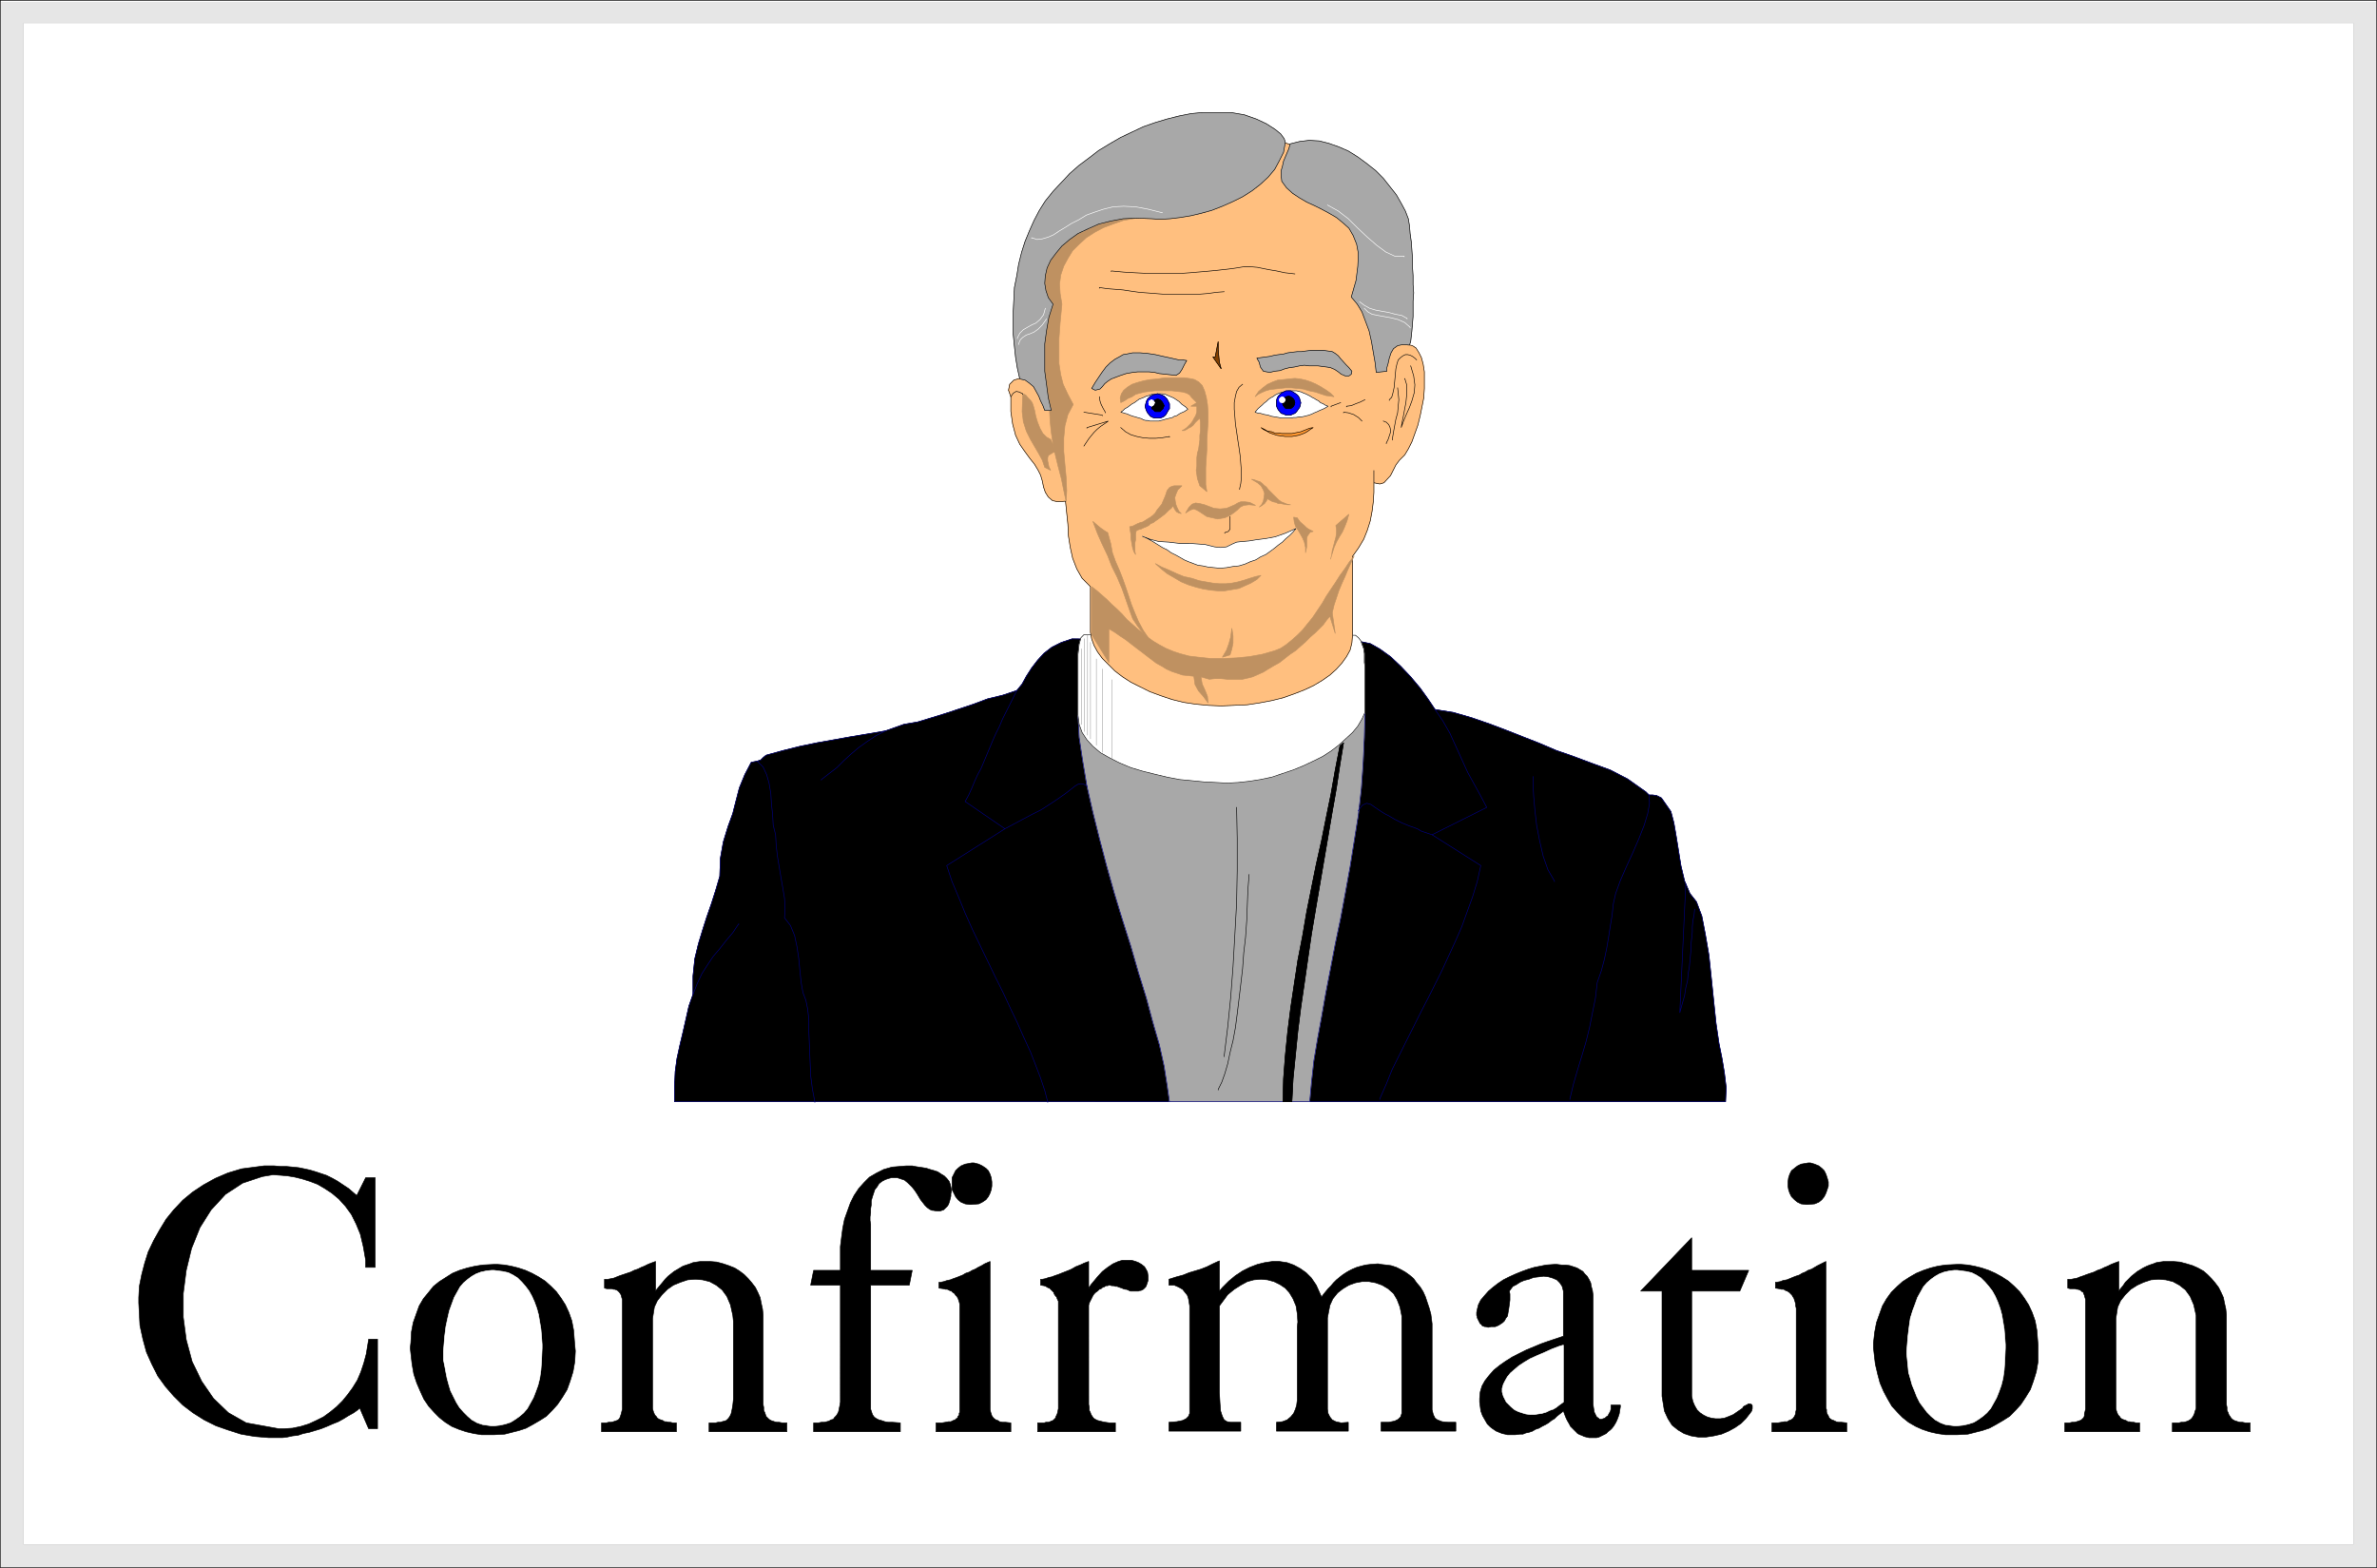 <svg width="3997.011" height="2636.329" viewBox="0 0 2997.758 1977.247" xmlns="http://www.w3.org/2000/svg"><rect x="0" y="0" width="2997.758" height="1977.247" fill="#808080" stroke="none"/><defs><clipPath id="a"><path d="M0 0h2997.016v1974.605H0Zm0 0"/></clipPath></defs><path style="fill:#fff;fill-opacity:1;fill-rule:nonzero;stroke:none" d="M0 1974.605h2997.016V-1.898H0Zm0 0" transform="translate(.371 2.27)"/><g clip-path="url(#a)" transform="translate(.371 2.27)"><path style="fill:#fff;fill-opacity:1;fill-rule:evenodd;stroke:#fff;stroke-width:.19;stroke-linecap:square;stroke-linejoin:bevel;stroke-miterlimit:10;stroke-opacity:1" d="M0 .5h766.5V506H0Zm0 0" transform="matrix(3.91 0 0 -3.91 0 1976.56)"/><path style="fill:#e6e6e6;fill-opacity:1;fill-rule:evenodd;stroke:#e6e6e6;stroke-width:.19;stroke-linecap:square;stroke-linejoin:bevel;stroke-miterlimit:10;stroke-opacity:1" d="M0 506h766.5V.5H0Zm0 0" transform="matrix(3.91 0 0 -3.91 0 1976.56)"/></g><path style="fill:none;stroke:#000;stroke-width:.19;stroke-linecap:square;stroke-linejoin:bevel;stroke-miterlimit:10;stroke-opacity:1" d="M0 506h766.5V.5H0Zm0 0" transform="matrix(3.91 0 0 -3.91 .371 1978.83)"/><path style="fill:#fff;fill-opacity:1;fill-rule:evenodd;stroke:#fff;stroke-width:.19;stroke-linecap:square;stroke-linejoin:bevel;stroke-miterlimit:10;stroke-opacity:1" d="M7.47 498.73h751.56V7.96H7.47Zm0 0" transform="matrix(3.91 0 0 -3.91 .371 1978.83)"/><path style="fill:none;stroke:#cacaca;stroke-width:.19;stroke-linecap:square;stroke-linejoin:bevel;stroke-miterlimit:10;stroke-opacity:1" d="M7.47 498.73h751.56V7.96H7.47Zm0 0" transform="matrix(3.91 0 0 -3.91 .371 1978.83)"/><path style="fill:#000;fill-opacity:1;fill-rule:evenodd;stroke:#000;stroke-width:.19;stroke-linecap:square;stroke-linejoin:bevel;stroke-miterlimit:10;stroke-opacity:1" d="M217.49 150.75v4.98l.2 4.78.57 4.21.96 4.41.96 4.02.96 4.21.95 4.21 1.34 3.83v5.93l.58 5.55 1.15 4.79 1.34 4.4 1.34 4.21 1.54 4.4 1.34 4.21 1.34 4.6.19 5.74.96 5.36 1.53 4.97 1.53 4.21.96 3.83 1.15 4.41 1.73 4.21 2.1 4.02 1.92.38 1.15.38.77.77.95.76 5.56 1.53 5.37 1.34 5.55 1.15 5.37.96 5.37.96 5.74.95 5.56.96 5.94 2.11 4.41.76 4.41 1.34 4.4 1.34 4.6 1.53 4.6 1.53 4.6 1.73 4.79 1.14 4.6 1.54 1.72 2.1 1.35 2.49 1.72 2.68 1.92 2.49 2.11 2.29 2.49 1.92 3.06 1.53 3.45 1.15 93.51-.96 2.69-.57 3.06-1.73 3.45-2.48 3.26-3.07 3.26-3.44 3.06-3.64 2.49-3.44 2.3-3.45 5.94-.96 5.95-1.72 5.55-1.91 5.56-2.11 5.36-2.1 5.37-2.11 5.37-2.3 5.55-1.91 6.13-2.3 5.75-2.1 5.56-2.87 5.94-4.21.96-.96h1.15l1.34-.19 1.53-.77 3.07-4.4.96-3.64.76-4.4.77-4.79.77-4.78 1.15-4.79 1.72-4.02 2.11-2.67 1.72-4.6 1.15-5.93 1.15-6.7.77-7.27.77-7.47.76-7.27.96-6.51.96-4.79.77-4.59.57-4.78-.19-4.6zm0 0" transform="matrix(3.91 0 0 -3.91 .371 1978.83)"/><path style="fill:none;stroke:#000082;stroke-width:.19;stroke-linecap:square;stroke-linejoin:bevel;stroke-miterlimit:10;stroke-opacity:1" d="M217.49 150.75v4.98l.2 4.78.57 4.21.96 4.41.96 4.02.96 4.21.95 4.21 1.34 3.83v5.93l.58 5.55 1.15 4.79 1.34 4.4 1.34 4.21 1.54 4.4 1.34 4.21 1.34 4.6.19 5.74.96 5.36 1.53 4.97 1.53 4.21.96 3.83 1.15 4.41 1.73 4.21 2.1 4.02 1.92.38 1.15.38.77.77.95.76 5.56 1.53 5.37 1.34 5.55 1.15 5.37.96 5.37.96 5.74.95 5.56.96 5.94 2.11 4.41.76 4.41 1.34 4.4 1.34 4.6 1.53 4.6 1.53 4.6 1.73 4.79 1.14 4.6 1.54 1.72 2.1 1.35 2.49 1.72 2.68 1.92 2.49 2.11 2.29 2.49 1.92 3.06 1.53 3.45 1.15 93.51-.96 2.69-.57 3.06-1.73 3.45-2.48 3.26-3.07 3.26-3.44 3.06-3.64 2.49-3.44 2.3-3.45 5.94-.96 5.95-1.72 5.55-1.91 5.56-2.11 5.36-2.1 5.37-2.11 5.37-2.3 5.55-1.91 6.13-2.3 5.75-2.1 5.56-2.87 5.94-4.21.96-.96h1.15l1.34-.19 1.53-.77 3.07-4.4.96-3.64.76-4.4.77-4.79.77-4.78 1.15-4.79 1.72-4.02 2.11-2.67 1.72-4.6 1.15-5.93 1.15-6.7.77-7.27.77-7.47.76-7.27.96-6.51.96-4.79.77-4.59.57-4.78-.19-4.6zm0 0" transform="matrix(3.91 0 0 -3.91 .371 1978.83)"/><path style="fill:#a8a8a8;fill-opacity:1;fill-rule:evenodd;stroke:#a8a8a8;stroke-width:.19;stroke-linecap:square;stroke-linejoin:bevel;stroke-miterlimit:10;stroke-opacity:1" d="m347.61 275.36.38-7.09 1.15-7.65 1.34-8.04 1.92-8.42 2.11-8.42 2.3-8.81 2.49-8.8 2.68-8.81 2.68-8.42 2.49-8.61 2.49-8.04 2.11-7.85 2.11-7.27 1.53-6.89.96-6.13.77-5.36h45.22l.58 6.32.76 6.89 1.15 6.89 1.34 7.27 1.35 7.66 1.53 7.85 1.53 8.04 1.73 8.23 1.53 8.23 1.53 8.42 1.34 8.42 1.34 8.42.96 8.42.58 8.23.38 8.23.19 8.04zm0 0" transform="matrix(3.91 0 0 -3.91 .371 1978.83)"/><path style="fill:none;stroke:#000082;stroke-width:.19;stroke-linecap:square;stroke-linejoin:bevel;stroke-miterlimit:10;stroke-opacity:1" d="m347.61 275.36.38-7.09 1.15-7.65 1.34-8.04 1.92-8.42 2.11-8.42 2.3-8.81 2.49-8.8 2.68-8.81 2.68-8.42 2.49-8.61 2.49-8.04 2.11-7.85 2.11-7.27 1.53-6.89.96-6.13.77-5.36h45.22l.58 6.32.76 6.89 1.15 6.89 1.34 7.27 1.35 7.66 1.53 7.85 1.53 8.04 1.73 8.23 1.53 8.23 1.53 8.42 1.34 8.42 1.34 8.42.96 8.42.58 8.23.38 8.23.19 8.04zm0 0" transform="matrix(3.91 0 0 -3.91 .371 1978.83)"/><path style="fill:#fff;fill-opacity:1;fill-rule:evenodd;stroke:#fff;stroke-width:.19;stroke-linecap:square;stroke-linejoin:bevel;stroke-miterlimit:10;stroke-opacity:1" d="M347.61 275.36v19.71l.38 3.26.58 2.1.95.96 87.58-.19.95-.77.77-.96.38-1.14.58-1.54.19-1.53v-2.87l.19-1.15v-14.93l-.96-2.1-1.34-2.3-1.72-2.1-2.11-1.92-2.3-2.1-2.49-1.92-2.68-1.72-3.07-1.53-3.26-1.53-3.25-1.34-6.9-2.3-3.64-.77-3.64-.57-3.45-.38-3.64-.19-3.65.19-3.83.19-3.83.38-4.02.38-4.03.77-4.02.96-3.84.95-3.83 1.15-3.64 1.53-3.06 1.54-3.07 1.72-2.49 2.1-1.92 2.11-1.53 2.3-.96 2.68zm0 0" transform="matrix(3.91 0 0 -3.91 .371 1978.83)"/><path style="fill:none;stroke:#000;stroke-width:.19;stroke-linecap:square;stroke-linejoin:bevel;stroke-miterlimit:10;stroke-opacity:1" d="M347.61 275.36v19.71l.38 3.26.58 2.1.95.96 87.58-.19.95-.77.77-.96.38-1.14.58-1.54.19-1.53v-2.87l.19-1.15v-14.93l-.96-2.1-1.34-2.3-1.72-2.1-2.11-1.92-2.3-2.1-2.49-1.92-2.68-1.72-3.07-1.53-3.26-1.53-3.25-1.34-6.9-2.3-3.64-.77-3.64-.57-3.45-.38-3.64-.19-3.65.19-3.83.19-3.83.38-4.02.38-4.03.77-4.02.96-3.84.95-3.83 1.15-3.64 1.53-3.06 1.54-3.07 1.72-2.49 2.1-1.92 2.11-1.53 2.3-.96 2.68zm0 0" transform="matrix(3.91 0 0 -3.91 .371 1978.83)"/><path style="fill:#ffbf7f;fill-opacity:1;fill-rule:evenodd;stroke:#ffbf7f;stroke-width:.19;stroke-linecap:square;stroke-linejoin:bevel;stroke-miterlimit:10;stroke-opacity:1" d="M436.14 301.2v25.45l1.91 2.68 1.73 2.87 1.15 2.88.96 3.06.57 3.06.39 3.06.19 3.06v3.07l1.91-.39 1.34.39 2.11 2.29.77 1.54.96 1.91 1.15 1.53 1.72 1.72 1.15 1.92 1.15 2.29.96 2.68.96 2.68.76 3.07.58 2.87.57 2.87.2 3.06v5.36l-.39 2.49-.57 2.1-.77 1.54-.96 1.53-1.15.76-1.53.38-9.01 36.56-24.52 26.61-9.97 3.06-63.81-17.8-14.76-27.75-3.06-31.59-1.92-.57-1.34-1.34-.38-1.91.76-2.11v-4.78l.58-4.02.96-3.64 1.34-2.87 1.72-2.49 1.54-2.1 1.53-1.92 1.15-1.91.77-1.53.57-1.92.38-1.91.58-1.73.96-1.53 1.34-1.14 1.72-.39 2.49.19.39-3.82.38-3.64.19-3.83.58-3.64.76-3.44 1.34-3.45 1.73-3.06 2.68-2.68v-14.74l.39-2.1.76-2.11 1.15-2.1 1.53-2.11 1.92-1.91 2.11-2.11 2.49-1.91 2.68-1.72 3.07-1.54 3.06-1.53 3.65-1.34 3.44-1.15 3.84-.95 3.83-.58 4.02-.38 4.22-.19 4.22.19 4.21.19 3.83.58 4.03.76 3.83.96 3.26 1.15 3.45 1.34 2.87 1.34 2.88 1.72 2.49 1.72 2.1 1.92 1.73 1.91 1.53 2.11 1.15 2.1.58 2.3zm0 0" transform="matrix(3.91 0 0 -3.91 .371 1978.83)"/><path style="fill:none;stroke:#000;stroke-width:.19;stroke-linecap:square;stroke-linejoin:bevel;stroke-miterlimit:10;stroke-opacity:1" d="M436.14 301.2v25.45l1.91 2.68 1.73 2.87 1.15 2.88.96 3.06.57 3.06.39 3.06.19 3.06v3.07l1.91-.39 1.34.39 2.11 2.29.77 1.54.96 1.91 1.15 1.53 1.72 1.72 1.15 1.92 1.15 2.29.96 2.68.96 2.68.76 3.07.58 2.87.57 2.87.2 3.06v5.36l-.39 2.49-.57 2.1-.77 1.54-.96 1.53-1.15.76-1.53.38-9.01 36.56-24.52 26.61-9.97 3.06-63.81-17.8-14.76-27.75-3.06-31.59-1.92-.57-1.34-1.34-.38-1.91.76-2.11v-4.78l.58-4.02.96-3.64 1.34-2.87 1.72-2.49 1.54-2.1 1.53-1.92 1.15-1.91.77-1.53.57-1.92.38-1.91.58-1.73.96-1.53 1.34-1.14 1.72-.39 2.49.19.39-3.82.38-3.64.19-3.83.58-3.64.76-3.44 1.34-3.45 1.73-3.06 2.68-2.68v-14.74l.39-2.1.76-2.11 1.15-2.1 1.53-2.11 1.92-1.91 2.11-2.11 2.49-1.91 2.68-1.72 3.07-1.54 3.06-1.53 3.65-1.34 3.44-1.15 3.84-.95 3.83-.58 4.02-.38 4.22-.19 4.22.19 4.21.19 3.83.58 4.03.76 3.83.96 3.26 1.15 3.45 1.34 2.87 1.34 2.88 1.72 2.49 1.72 2.1 1.92 1.73 1.91 1.53 2.11 1.15 2.1.58 2.3zm6.9 49.19v4.02-.19" transform="matrix(3.91 0 0 -3.91 .371 1978.83)"/><path style="fill:none;stroke:#000082;stroke-width:.19;stroke-linecap:square;stroke-linejoin:bevel;stroke-miterlimit:10;stroke-opacity:1" d="m223.43 185.4 1.35 3.44 1.53 3.26 1.72 2.67 1.92 2.88 2.11 2.48 2.11 2.68 2.1 2.49 1.92 2.87v-.19m5.94 52.64 1.92-1.92 1.15-2.48.76-2.68.58-3.45.19-3.25.38-3.45.19-3.44.77-3.07.19-3.44.39-3.45.57-3.44.58-3.45.57-3.25.57-3.45.2-3.25-.2-3.06 1.92-2.49 1.34-3.25.77-3.64.57-3.83.39-4.02.38-3.64.58-3.25.95-2.49.58-2.87.38-3.44v-4.02l.19-4.6.19-4.59.2-4.79.57-4.4.77-4.02v-.19m22.8 119.82-3.06-1.53-2.88-1.92-2.68-1.91-2.49-2.1-2.3-2.11-2.3-2.3-2.49-1.91-2.49-1.92v-.19m63.04 28.91-1.15-2.3-1.15-2.3-1.15-2.3-1.15-2.29-.96-2.3-1.15-2.3-.95-2.1-.96-2.3-.96-2.29-1.92-4.6-1.15-2.1-.96-2.11-.95-2.3-.96-2.1-1.15-2.11 12.84-8.8-18.78-11.87 1.72-5.17 2.11-4.97 2.11-5.17 2.3-5.17 2.49-5.17 2.49-5.17 2.49-5.16 2.49-4.98 2.3-4.98 2.3-4.78 2.11-4.79 2.11-4.59 1.72-4.4 1.54-4.02 1.34-4.02.95-3.64v-.19" transform="matrix(3.91 0 0 -3.91 .371 1978.83)"/><path style="fill:none;stroke:#000082;stroke-width:.19;stroke-linecap:square;stroke-linejoin:bevel;stroke-miterlimit:10;stroke-opacity:1" d="m324.04 238.8 2.87 1.53 2.88 1.53 2.87 1.53 3.07 1.53 2.68 1.73 2.87 1.91 2.69 1.91 2.68 2.11.96.57.96.19.95-.19.96-.57v-.19m112.29 24.88 2.5-3.64 2.29-4.02 3.84-8.42 1.91-4.21 2.11-3.83 2.11-3.82 1.92-3.64-17.63-8.81 15.71-9.95-1.15-5.17-1.53-4.97-1.73-4.79-1.72-4.78-2.11-4.79-2.11-4.59-2.11-4.6-2.3-4.59-2.3-4.59-2.29-4.41-2.3-4.59-2.3-4.59-2.3-4.6-2.3-4.59-1.92-4.79-2.11-4.78v-.19" transform="matrix(3.91 0 0 -3.91 .371 1978.83)"/><path style="fill:none;stroke:#000082;stroke-width:.19;stroke-linecap:square;stroke-linejoin:bevel;stroke-miterlimit:10;stroke-opacity:1" d="m461.82 236.88-1.73.58-1.72.57-1.34.77-1.54.57-1.15.39-1.34.57-.96.38-1.15.58-1.15.57-.95.57-.96.58-1.15.57-.96.58-1.15.76-1.15.77-1.34.96-1.34.38-1.34-.58-.77-.95-.58-.77v-.19m56.34 11.1v-2.49l.19-3.82.39-4.41.57-4.97.96-4.98 1.15-4.98 1.53-4.4 2.11-3.64v-.19m30.47 27.95.19-2.68-.57-3.26-1.15-3.82-1.73-4.41-1.91-4.4-2.11-4.59-1.92-4.4-1.53-4.22-.77-3.44-.38-3.64-.58-3.44-.57-3.64-.58-3.44-.76-3.64-.96-3.64-1.34-3.83-.58-4.97-.96-4.79-.95-4.78-1.15-4.6-1.34-4.59-1.35-4.4-1.34-4.6-1.15-4.78v-.19M543.64 221l-1.92-41.54.77 2.87.77 2.68.38 2.49.57 2.3.2 2.3.38 2.1.19 1.91.19 2.11.19 1.91v1.73l.2 1.72.19 1.91v1.73l.19 1.91.38 1.91.19 1.92v-.19" transform="matrix(3.91 0 0 -3.91 .371 1978.83)"/><path style="fill:#000;fill-opacity:1;fill-rule:evenodd;stroke:#000;stroke-width:.19;stroke-linecap:square;stroke-linejoin:bevel;stroke-miterlimit:10;stroke-opacity:1" d="m416.59 150.75.39 7.47.76 7.65.77 7.66.96 7.66 1.15 7.84 1.15 8.04 1.15 7.85 1.34 8.04 1.34 7.85 1.34 7.84 1.34 7.85 1.34 7.85 1.34 7.66 1.15 7.65 1.15 6.89-1.15-.96-1.53-7.84-1.34-7.66-1.53-7.46-1.54-7.66-1.72-7.66-1.53-7.65-1.54-7.66-1.34-7.85-1.53-7.84-1.15-7.66-1.15-7.66-.96-7.65-.77-7.66-.57-7.46-.19-7.47zm0 0" transform="matrix(3.91 0 0 -3.91 .371 1978.83)"/><path style="fill:none;stroke:#000;stroke-width:.19;stroke-linecap:square;stroke-linejoin:bevel;stroke-miterlimit:10;stroke-opacity:1" d="m416.59 150.75.39 7.47.76 7.65.77 7.66.96 7.66 1.15 7.84 1.15 8.04 1.15 7.85 1.34 8.04 1.34 7.85 1.34 7.84 1.34 7.85 1.34 7.85 1.34 7.66 1.15 7.65 1.15 6.89-1.15-.96-1.53-7.84-1.34-7.66-1.53-7.46-1.54-7.66-1.72-7.66-1.53-7.65-1.54-7.66-1.34-7.85-1.53-7.84-1.15-7.66-1.15-7.66-.96-7.65-.77-7.66-.57-7.46-.19-7.47zm-13.79 73.31-.39-4.98-.19-4.97-.19-4.98-.38-5.36-.58-4.98-.38-5.16-.58-4.98-.57-4.79-.58-4.78-.57-4.4-.77-4.21-.96-3.83-.76-3.64-.96-3.25-.96-2.68-1.15-2.3v-.19" transform="matrix(3.91 0 0 -3.91 .371 1978.83)"/><path style="fill:none;stroke:#000;stroke-width:.19;stroke-linecap:square;stroke-linejoin:bevel;stroke-miterlimit:10;stroke-opacity:1" d="m398.77 245.69.19-9.95v-10.53l-.19-10.34-.57-10.33-.58-10.15-.76-9.95-.96-9.57-1.15-9.38v-.19" transform="matrix(3.91 0 0 -3.91 .371 1978.83)"/><path style="fill:none;stroke:#a8a8a8;stroke-width:.19;stroke-linecap:square;stroke-linejoin:bevel;stroke-miterlimit:10;stroke-opacity:1" d="M349.72 300.05v-29.86m.95 31.01v-32.16m.96 29.86v-31.01m1.92 25.65v-27.75m1.91 24.5v-26.8m3.07 23.35v-25.46m-9.77 35.41v-24.3" transform="matrix(3.91 0 0 -3.91 .371 1978.83)"/><path style="fill:none;stroke:#000;stroke-width:.19;stroke-linecap:square;stroke-linejoin:bevel;stroke-miterlimit:10;stroke-opacity:1" d="m417.55 417.76-3.26.38-2.68.58-2.3.38-1.92.38-1.91.39-2.11.19h-2.3l-2.3-.38-1.34-.2-1.53-.19-1.73-.19-1.72-.19-1.92-.19-2.11-.19-2.3-.19-2.3-.2-2.68-.19h-11.69l-3.64.19-3.45.2-4.02.38v-.19m36.41-6.51-2.49-.19-2.69-.38-2.49-.2h-12.26l-2.49.2-4.98.38-2.69.38-2.49.38-2.49.2-2.49.19-2.68.38v-.19m0-35.03.19-1.34.38-1.15.58-1.15.76-1.34v-.19m-6.9-10.72.77 1.15.77 1.15.76.96.96 1.15.96.95 1.15.96 1.15.77 1.34.95-6.9-2.1V368m-.96 5.16 5.94-.95v-.19m45.23 10.14-1.15-.96-.77-1.34-.38-1.53-.38-2.1v-2.11l.19-2.3.19-2.48.38-2.49.38-2.68.39-2.49.38-2.68.19-2.49.19-2.29v-2.11l-.19-1.91-.38-1.73v-.19m32.58 27.95-3.07-1.15v-.19m10.92 2.29-1.53-.76-1.53-.58-1.34-.57-1.54-.19v-.19m4.98-4.6-1.15 1.15-1.53.96-1.72.57-1.54.19v-.19m23.57 17.04-.57.57-.77.58-.76.38-.77.19h-.77l-.76-.38-.77-.58-.77-.76-.38-1.15-.38-1.72-.19-2.11-.2-2.1-.19-1.92-.38-1.72-.38-1.34-.77-.77v-.19" transform="matrix(3.91 0 0 -3.91 .371 1978.83)"/><path style="fill:none;stroke:#000;stroke-width:.19;stroke-linecap:square;stroke-linejoin:bevel;stroke-miterlimit:10;stroke-opacity:1" d="m454.92 388.09.96-3.25.38-2.87-.19-2.49-.77-2.68-.77-2.1-.95-2.11-.96-2.3-.77-2.1.38 2.1.39 1.92.38 2.1.38 1.92.2 2.1v3.83l-.58 1.91v-.19m-2.3-2.87.19-1.72.2-2.11-.2-2.1-.19-2.11-.57-2.1-.39-2.11-.38-2.1-.38-2.3v-.19m-2.88 6.12.96-.38.77-.76.38-.77.19-.77v-.95l-.38-1.15-.38-1.15-.58-1.15v-.19m-50.4-23.54v-4.02l-.57-.77-1.15-.38v-.19m-33.54 34.07 1.54-1.34 1.72-.96 1.92-.57 1.91-.39 2.11-.19h2.11l2.11.19 2.3.39v-.19" transform="matrix(3.91 0 0 -3.91 .371 1978.83)"/><path style="fill:#bf9161;fill-opacity:1;fill-rule:evenodd;stroke:#bf9161;stroke-width:.19;stroke-linecap:square;stroke-linejoin:bevel;stroke-miterlimit:10;stroke-opacity:1" d="M375.58 436.14h-6.7l-3.45-.58-3.26-.57-3.26-1.15-3.06-1.15-2.88-1.53-2.68-1.72-2.3-2.11-2.11-2.1-1.53-2.49-1.34-2.49-.96-2.87-.38-2.87.19-3.06.57-3.45-.57-5.93-.38-5.17v-8.04l.57-3.64.77-3.06 1.53-3.25 1.72-3.26-1.72-3.25-.96-3.64-.38-4.02v-4.21l.38-4.21.39-4.21.19-4.21-.19-3.64-.77 3.64-.77 3.83-.96 3.63-.95 3.83-.77 3.64-.58 3.83-.38 3.63-.19 3.64-4.98 14.93-.58 30.05 13.99 22.39zm0 0" transform="matrix(3.91 0 0 -3.91 .371 1978.83)"/><path style="fill:#bf9161;fill-opacity:1;fill-rule:evenodd;stroke:#bf9161;stroke-width:.19;stroke-linecap:square;stroke-linejoin:bevel;stroke-miterlimit:10;stroke-opacity:1" d="m336.88 355.36 1.91-.95-.57 1.15-.19.95-.2.96v.96l.2.76 1.53.96 1.15.19-1.92 4.02-1.34.77-1.15 1.14-.96 1.73-.76 1.91-.58 1.91-.38 1.92-.38 1.34-.39 1.15-.57.76-.77.77-.77.96-.95.38-.2-5.74.39-3.26.96-3.06 1.34-2.68 1.34-2.3 1.34-2.29 1.15-2.11zm0 0" transform="matrix(3.91 0 0 -3.91 .371 1978.83)"/><path style="fill:none;stroke:#000;stroke-width:.19;stroke-linecap:square;stroke-linejoin:bevel;stroke-miterlimit:10;stroke-opacity:1" d="m325.95 378.14.77 1.15.96.57.96-.19 1.15-.57v-.19" transform="matrix(3.91 0 0 -3.91 .371 1978.83)"/><path style="fill:#bf9161;fill-opacity:1;fill-rule:evenodd;stroke:#bf9161;stroke-width:.19;stroke-linecap:square;stroke-linejoin:bevel;stroke-miterlimit:10;stroke-opacity:1" d="m386.89 349.43 2.3-1.91-.38 2.29v5.55l.19 2.88.19 3.06v2.87l.19 3.06.19 2.87v2.87l-.19 2.68-.38 2.3-.58 2.11-.76 1.72-1.15 1.15-1.34.76-.77.19-1.15.19-1.53.2h-6.14l-2.29-.39-2.3-.19-2.11-.38-2.11-.58-1.72-.57-1.54-.96-1.15-.95-.76-1.15-.39-1.34.19-1.53 1.15.57 1.15.77 1.35.57 1.15.77 1.34.38 1.53.38 1.53.19 1.73.2h5.55l1.73-.2 1.72-.19 1.35-.38.95-.57.58-.77 1.72-1.72-1.91-1.15h1.91v-1.92l-.38-1.14-.58-.96-.38-.77-.57-.76-.77-.77-.57-.57-.77-.58-.77-.38h.77l.77.38.57.39.77.38.76.57.58.77.76.77.77.76.19-1.34v-2.87l-.19-1.34v-1.53l-.19-1.34-.19-1.53-.39-1.34-.19-1.53v-2.68l-.19-1.34.19-1.34.19-1.34.39-1.15zm0 0" transform="matrix(3.91 0 0 -3.91 .371 1978.83)"/><path style="fill:#823f00;fill-opacity:1;fill-rule:evenodd;stroke:#823f00;stroke-width:.19;stroke-linecap:square;stroke-linejoin:bevel;stroke-miterlimit:10;stroke-opacity:1" d="M392.83 395.94v-2.68l.19-2.1.19-1.92.58-2.1-1.34 1.91-1.34 1.92h.76zm0 0" transform="matrix(3.91 0 0 -3.91 .371 1978.83)"/><path style="fill:none;stroke:#000;stroke-width:.19;stroke-linecap:square;stroke-linejoin:bevel;stroke-miterlimit:10;stroke-opacity:1" d="M392.83 395.94v-2.68l.19-2.1.19-1.92.58-2.1-1.34 1.91-1.34 1.92h.76zm0 0" transform="matrix(3.91 0 0 -3.91 .371 1978.83)"/><path style="fill:#bf9161;fill-opacity:1;fill-rule:evenodd;stroke:#bf9161;stroke-width:.19;stroke-linecap:square;stroke-linejoin:bevel;stroke-miterlimit:10;stroke-opacity:1" d="m404.71 378.14.96.77 1.15.57 1.34.58 1.34.38 1.54.19 1.72.19 1.92.19h1.72l1.92-.19 1.91-.19 1.92-.57 1.92-.39 1.72-.57 1.73-.58 1.53-.19 1.15-.19-1.15 1.15-1.34.96-1.54.95-1.72.96-1.73.77-1.72.57-1.72.38-1.73.19-1.92-.19-1.72-.19-1.92-.19-1.53-.57-1.72-.77-1.54-1.15-1.34-1.15zm0 0" transform="matrix(3.91 0 0 -3.91 .371 1978.83)"/><path style="fill:#ff9730;fill-opacity:1;fill-rule:evenodd;stroke:#ff9730;stroke-width:.19;stroke-linecap:square;stroke-linejoin:bevel;stroke-miterlimit:10;stroke-opacity:1" d="m406.63 368.19.76-.58 1.15-.57.96-.57 1.15-.39 1.15-.38 1.34-.19 1.34-.19h2.11l1.15.19.96.19 1.15.38.96.39.96.57.76.57.96.58-1.15-.19-.96-.39-.95-.38-.96-.38-.96-.19-.96-.19-.96-.2h-3.25l-1.15.2h-1.15l-.96.38-1.34.19-.96.57zm0 0" transform="matrix(3.91 0 0 -3.91 .371 1978.83)"/><path style="fill:none;stroke:#000;stroke-width:.19;stroke-linecap:square;stroke-linejoin:bevel;stroke-miterlimit:10;stroke-opacity:1" d="m406.63 368.19.76-.58 1.15-.57.96-.57 1.15-.39 1.15-.38 1.34-.19 1.34-.19h2.11l1.15.19.96.19 1.15.38.96.39.96.57.76.57.96.58-1.15-.19-.96-.39-.95-.38-.96-.38-.96-.19-.96-.19-.96-.2h-3.25l-1.15.2h-1.15l-.96.38-1.34.19-.96.57zm0 0" transform="matrix(3.91 0 0 -3.91 .371 1978.83)"/><path style="fill:#bf9161;fill-opacity:1;fill-rule:evenodd;stroke:#bf9161;stroke-width:.19;stroke-linecap:square;stroke-linejoin:bevel;stroke-miterlimit:10;stroke-opacity:1" d="m404.9 343.11-1.91.96-1.54.19h-1.34l-.96-.38-.95-.57-1.34-.58-1.35-.57-2.1-.19-1.92.19-1.53.57-1.54.58-1.53.38-1.34.19-1.15-.38-.96-.96-1.15-1.91 1.53.95 1.15.39.96-.39.96-.57 1.15-.77 1.15-.76 3.45-.77 2.3.38 1.72.77 1.35.96.95.76.96.96 1.15.57 1.73.2zm-1.34 8.43.96-.2.96-.38.76-.19.77-.57.58-.58.76-.57.58-.77.76-.76.58-.58.77-.76.57-.58.77-.76.76-.58.96-.38.96-.38 1.15-.19h-1.15l-1.15.19-.96.19h-.76l-.77.38-.96.19-.77.39-.95.57-.39-.77-.57-.76-.77-.58-.96-.57.77.77.57 1.14.2 1.15.19 1.34-.39 1.15-.76 1.34-1.15.96zm-37.36-24.31-.58.95-.38 1.15-.19.96-.2 1.15-.19 1.15v1.15l-.19 1.14-.19 1.34.96.19.76.39.77.38.96.38.76.19.96.58.58.38.96.58.76.57.77.77.57.95.77.96.77.96.57 1.34.58 1.34.57 1.72.77.96.76.38.77.19h2.49l-1.34-1.34-.57-1.34-.39-1.15.19-1.34.2-.95.38-.96.57-1.15.77-.77-.77.2-.76.38-.58.76-.57 1.15-.58-.76-.76-.58-.58-.57-.77-.77-.76-.57-.77-.58-.76-.57-.58-.38-.77-.58-.95-.38-.58-.57-.77-.39-.95-.38-.77-.38-.77-.19-.76-.39-.19-1.14v-1.73l-.2-.95v-2.88zm4.21-26.99-1.72 2.49-1.54 2.87-1.15 2.68-1.15 2.87-.95 2.87-.96 2.87-.96 2.68-.96 2.49-1.34 3.06-.96 2.68-.57 3.06-.96 3.45-.96.57-1.34.96-1.15.96-1.34 1.15 1.53-4.02 1.53-3.45 1.73-3.64 1.34-3.44 1.72-3.45 1.54-3.63 1.34-3.83 1.34-3.83.77-2.1 1.53-2.3 1.92-2.49zm47.91 38.85.38-.57.58-.77 1.34-1.14.57-.58.77-.57.76-.38.77-.39-.96-.19-.96-1.34-.19-.96v-2.48l-.19-.96-.19-.96v1.72l-.38 1.73-.58 1.34-.76 1.34-.77 1.34-.77 1.14-.38 1.34-.19 1.54zm10.73-13.39.57 1.91.58 1.91.76 1.73.96 1.72.96 1.53.77 1.72.76 1.92.58 2.1-4.22-3.63.19-1.15v-1.34l-.19-1.34-.38-1.34-.38-1.53-.39-1.34-.19-1.53zm-22.42-5.17-1.73-.38-1.91-.58-1.73-.57-2.11-.58-1.91-.38-1.92-.19h-2.11l-2.1.19-4.41.77-2.3.76-2.68.58-2.3.95-2.49 1.15-2.3.96-2.11 1.15 1.92-1.73 1.91-1.53 2.3-1.34 2.3-1.34 2.3-.95 2.49-.77 2.3-.57 2.49-.39 2.11-.19h2.3l2.3.38 2.3.39 2.11.95 1.72.77 1.92 1.15zm-9.97-25.65.58 1.91.38 1.92V301l-.38 2.49-.38-2.87-.58-2.1-.77-2.11-1.34-2.3zm0 0" transform="matrix(3.91 0 0 -3.91 .371 1978.83)"/><path style="fill:#bf9161;fill-opacity:1;fill-rule:evenodd;stroke:#bf9161;stroke-width:.19;stroke-linecap:square;stroke-linejoin:bevel;stroke-miterlimit:10;stroke-opacity:1" d="m352.02 316.89 1.72-1.34 1.53-1.34 1.73-1.53 1.53-1.53 1.72-1.53 1.54-1.53 1.53-1.73 1.73-1.53 1.72-1.53 1.72-1.34 1.54-1.34 1.91-1.34 1.92-1.15 2.11-1.14 2.3-.96 2.3-.77 2.87-.76 3.26-.39 3.64-.38h4.22l4.21.19 4.03.39 4.21.76 4.03 1.15 1.91.77 1.73 1.14 1.91 1.54 1.73 1.53 1.72 1.72 1.53 1.91 1.73 2.11 1.53 2.3 1.54 2.29 1.34 2.3 1.53 2.3 1.53 2.29 1.34 2.11 1.54 2.1 1.53 2.3 1.53 1.91-1.15-2.48-.95-2.11-.96-2.3-.96-2.1-.96-2.3-1.53-4.59-.58-2.49.96-6.7-1.72 5.55-1.15-1.34-.96-1.34-1.34-1.34-1.34-1.34-1.54-1.34-1.53-1.53-1.53-1.34-1.73-1.53-1.72-1.15-1.73-1.34-1.72-1.34-1.73-.96-1.91-1.14-1.54-.96-1.72-.77-1.72-.76-1.54-.38-1.72-.39h-4.98l-1.92.19h-2.11l-1.72-.19-2.69.77.39-2.3.96-2.1.76-1.92.19-2.1-1.53 2.1-1.53 1.72-1.15 2.11-.39 2.68-1.72.19-1.92.19-1.72.58-1.73.57-1.72.77-1.53.95-1.73.96-1.53 1.15-1.53 1.15-1.73 1.34-1.53 1.15-1.73 1.34-1.72 1.34-1.73 1.14-1.91 1.34-1.92 1.15v-10.91l-5.55 9zm0 0" transform="matrix(3.91 0 0 -3.91 .371 1978.83)"/><path style="fill:#a8a8a8;fill-opacity:1;fill-rule:evenodd;stroke:#a8a8a8;stroke-width:.19;stroke-linecap:square;stroke-linejoin:bevel;stroke-miterlimit:10;stroke-opacity:1" d="m336.88 373.74-.58 1.53-.76 1.53-.58 1.53-.96 1.73-.76 1.34-1.35 1.14-1.34.96-1.72.38-.77 3.45-.57 3.44-.39 3.64-.38 3.83v7.46l.19 3.83.19 3.83.77 3.83.58 3.63.95 3.83 1.15 3.64 1.34 3.25 1.54 3.45 1.72 3.25 1.92 3.06 2.49 3.07 2.68 2.87 2.68 2.87 3.07 2.68 3.07 2.3 3.25 2.48 3.45 2.11 3.64 2.11 3.65 1.72 3.64 1.72 3.83 1.34 3.83 1.15 3.83.96 3.84.76 3.83.38h9.01l4.4-.76 3.84-1.34 3.25-1.53 2.69-1.72 1.91-1.54 1.15-1.53.38-1.15-.57-3.25-1.34-2.68-1.53-2.87-2.11-2.49-2.49-2.3-2.69-2.1-3.06-1.92-3.07-1.53-3.45-1.53-3.45-1.34-3.45-.95-3.25-.77-3.45-.57-3.26-.39-3.26-.19-2.68.19-4.79.19-4.41-.19-4.02-.76-3.84-.96-3.44-1.53-3.26-1.53-2.69-1.92-2.49-2.1-1.91-2.3-1.73-2.3-1.15-2.48-.57-2.49-.19-2.49.38-2.3.77-2.29 1.53-2.11-1.34-4.21-.77-4.4-.57-4.21v-8.81l.57-4.21.58-4.4.95-4.02zm0 0" transform="matrix(3.91 0 0 -3.91 .371 1978.83)"/><path style="fill:none;stroke:#000;stroke-width:.19;stroke-linecap:square;stroke-linejoin:bevel;stroke-miterlimit:10;stroke-opacity:1" d="m336.88 373.74-.58 1.53-.76 1.53-.58 1.53-.96 1.73-.76 1.34-1.35 1.14-1.34.96-1.72.38-.77 3.45-.57 3.44-.39 3.64-.38 3.83v7.46l.19 3.83.19 3.83.77 3.83.58 3.63.95 3.83 1.15 3.64 1.34 3.25 1.54 3.45 1.72 3.25 1.92 3.06 2.49 3.07 2.68 2.87 2.68 2.87 3.07 2.68 3.07 2.3 3.25 2.48 3.45 2.11 3.64 2.11 3.65 1.72 3.64 1.72 3.83 1.34 3.83 1.15 3.83.96 3.84.76 3.83.38h9.01l4.4-.76 3.84-1.34 3.25-1.53 2.69-1.72 1.91-1.54 1.15-1.53.38-1.15-.57-3.25-1.34-2.68-1.53-2.87-2.11-2.49-2.49-2.3-2.69-2.1-3.06-1.92-3.07-1.53-3.45-1.53-3.45-1.34-3.45-.95-3.25-.77-3.45-.57-3.26-.39-3.26-.19-2.68.19-4.79.19-4.41-.19-4.02-.76-3.84-.96-3.44-1.53-3.26-1.53-2.69-1.92-2.49-2.1-1.91-2.3-1.73-2.3-1.15-2.48-.57-2.49-.19-2.49.38-2.3.77-2.29 1.53-2.11-1.34-4.21-.77-4.4-.57-4.21v-8.81l.57-4.21.58-4.4.95-4.02zm0 0" transform="matrix(3.91 0 0 -3.91 .371 1978.83)"/><path style="fill:#a8a8a8;fill-opacity:1;fill-rule:evenodd;stroke:#a8a8a8;stroke-width:.19;stroke-linecap:square;stroke-linejoin:bevel;stroke-miterlimit:10;stroke-opacity:1" d="m443.8 385.99-.38 3.25-.57 3.26-.58 3.44-.77 3.45-2.3 6.12-1.53 2.49-1.91 2.3 1.53 5.36.57 4.59.19 4.02-.57 3.06-1.15 2.87-1.34 2.3-1.92 1.72-2.11 1.73-2.29 1.34-2.5 1.34-2.3 1.14-2.49 1.15-2.3 1.34-2.3 1.53-1.91 1.73-1.53 2.1-.2 1.72v1.73l.39 1.34.38 1.72.57 1.34.58 1.34.57 1.34.39 1.53 3.06.77 3.07.38 3.26-.19 3.06-.77 3.26-1.15 3.07-1.34 3.06-1.91 2.88-2.11 2.87-2.29 2.49-2.49 2.11-2.68 2.11-2.68 1.53-2.68 1.34-2.49.96-2.49.38-2.29.2-2.49.38-2.68.38-5.36v-2.68l.19-2.87v-2.87l.2-2.68-.2-2.68v-4.98l-.19-2.3-.19-2.29-.19-1.73-.19-1.72-.39-1.15-2.1.19-1.73-.38-1.34-.95-.77-1.34-.57-1.73-.38-1.72-.39-1.34v-1.15zm0 0" transform="matrix(3.91 0 0 -3.91 .371 1978.83)"/><path style="fill:none;stroke:#000;stroke-width:.19;stroke-linecap:square;stroke-linejoin:bevel;stroke-miterlimit:10;stroke-opacity:1" d="m443.8 385.99-.38 3.25-.57 3.26-.58 3.44-.77 3.45-2.3 6.12-1.53 2.49-1.91 2.3 1.53 5.36.57 4.59.19 4.02-.57 3.06-1.15 2.87-1.34 2.3-1.92 1.72-2.11 1.73-2.29 1.34-2.5 1.34-2.3 1.14-2.49 1.15-2.3 1.34-2.3 1.53-1.91 1.73-1.53 2.1-.2 1.72v1.73l.39 1.34.38 1.72.57 1.34.58 1.34.57 1.34.39 1.53 3.06.77 3.07.38 3.26-.19 3.06-.77 3.26-1.15 3.07-1.34 3.06-1.91 2.88-2.11 2.87-2.29 2.49-2.49 2.11-2.68 2.11-2.68 1.53-2.68 1.34-2.49.96-2.49.38-2.29.2-2.49.38-2.68.38-5.36v-2.68l.19-2.87v-2.87l.2-2.68-.2-2.68v-4.98l-.19-2.3-.19-2.29-.19-1.73-.19-1.72-.39-1.15-2.1.19-1.73-.38-1.34-.95-.77-1.34-.57-1.73-.38-1.72-.39-1.34v-1.15zm0 0" transform="matrix(3.91 0 0 -3.91 .371 1978.83)"/><path style="fill:#a8a8a8;fill-opacity:1;fill-rule:evenodd;stroke:#a8a8a8;stroke-width:.19;stroke-linecap:square;stroke-linejoin:bevel;stroke-miterlimit:10;stroke-opacity:1" d="m405.29 390.58 1.34.19 1.53.2 1.34.19 1.54.38 1.34.19 1.53.19 1.34.39 1.53.19 1.54.19h1.34l1.34.19 1.53.19h4.41l2.68-.38.96-.58.96-.76.77-.96 1.72-1.91.96-.96.96-1.15-.19-.96-.77-.57h-1.15l-1.34.57-.96.77-1.15.77-1.34.57-1.15.19-1.53.19-1.35.19h-2.87l-1.53.2-1.54-.2-1.72-.38-1.53-.19-1.54-.38-1.53-.58-1.72-.19-1.54-.38-1.15.19-.96.19-.95 1.34-.39 1.53zm0 0" transform="matrix(3.91 0 0 -3.91 .371 1978.83)"/><path style="fill:none;stroke:#000;stroke-width:.19;stroke-linecap:square;stroke-linejoin:bevel;stroke-miterlimit:10;stroke-opacity:1" d="m405.29 390.58 1.34.19 1.53.2 1.34.19 1.54.38 1.34.19 1.53.19 1.34.39 1.53.19 1.54.19h1.34l1.34.19 1.53.19h4.41l2.68-.38.96-.58.96-.76.77-.96 1.72-1.91.96-.96.96-1.15-.19-.96-.77-.57h-1.15l-1.34.57-.96.77-1.15.77-1.34.57-1.15.19-1.53.19-1.35.19h-2.87l-1.53.2-1.54-.2-1.72-.38-1.53-.19-1.54-.38-1.53-.58-1.72-.19-1.54-.38-1.15.19-.96.19-.95 1.34-.39 1.53zm0 0" transform="matrix(3.91 0 0 -3.91 .371 1978.83)"/><path style="fill:#a8a8a8;fill-opacity:1;fill-rule:evenodd;stroke:#a8a8a8;stroke-width:.19;stroke-linecap:square;stroke-linejoin:bevel;stroke-miterlimit:10;stroke-opacity:1" d="m352.02 380.82 1.14 1.91 1.15 1.73 1.15 1.72 1.15 1.53 1.35 1.34 1.53 1.15 1.72.96.96.57 1.15.19.96.19.96.2h2.3l2.49-.2 2.49-.38 2.49-.57 2.68-.58 2.49-.57h1.15l1.35-.19-.77-1.34-.77-1.53-.76-1.15-1.15-.77-1.73.19-1.72.19-1.92.2-1.53.38-1.92.19h-3.45l-1.72-.19-2.11-.38-1.73-.58-1.53-.57-1.53-.58-1.15-.76-.96-.77-.77-.95-.76-.77-1.54-.38zm0 0" transform="matrix(3.91 0 0 -3.91 .371 1978.83)"/><path style="fill:none;stroke:#000;stroke-width:.19;stroke-linecap:square;stroke-linejoin:bevel;stroke-miterlimit:10;stroke-opacity:1" d="m352.02 380.82 1.14 1.91 1.15 1.73 1.15 1.72 1.15 1.53 1.35 1.34 1.53 1.15 1.72.96.96.57 1.15.19.96.19.96.2h2.3l2.49-.2 2.49-.38 2.49-.57 2.68-.58 2.49-.57h1.15l1.35-.19-.77-1.34-.77-1.53-.76-1.15-1.15-.77-1.73.19-1.72.19-1.92.2-1.53.38-1.92.19h-3.45l-1.72-.19-2.11-.38-1.73-.58-1.53-.57-1.53-.58-1.15-.76-.96-.77-.77-.95-.76-.77-1.54-.38zm0 0" transform="matrix(3.91 0 0 -3.91 .371 1978.83)"/><path style="fill:none;stroke:#fff;stroke-width:.19;stroke-linecap:square;stroke-linejoin:bevel;stroke-miterlimit:10;stroke-opacity:1" d="m337.07 406.66-.58-2.1-1.15-1.54-1.34-1.14-1.34-.58-1.34-.76-1.34-.77-1.15-1.15-.77-1.53v-.19m9.39 6.32-1.34-1.92-1.34-1.34-1.34-.96-1.34-.57-1.15-.38-1.15-.77-.77-.76-.57-1.34v-.2m46.37 42.5-4.6 1.15-4.02.76-3.84.19-3.45-.19-3.06-.76-2.88-.96-2.68-.96-2.49-1.53-2.3-1.15-2.11-1.34-1.91-1.15-1.73-1.15-1.72-.76-1.92-.57-1.72-.2-1.73.58v-.19m95.43 10.72 3.45-1.92 3.26-2.49 3.06-3.06 3.07-2.87 3.07-2.68 2.87-2.11 2.87-1.34h3.07v-.19m-14.37-14.54 1.53-1.15 1.73-.96 1.91-.57 2.11-.39 2.11-.38 2.11-.57 2.1-.39 1.73-.95v-.19m-13.8 3.44 1.15-1.15 1.34-.76 1.92-.39 2.11-.38 2.1-.38 2.3-.58 2.11-.95 1.73-1.53v-.2" transform="matrix(3.91 0 0 -3.91 .371 1978.83)"/><path style="fill:#fff;fill-opacity:1;fill-rule:evenodd;stroke:#fff;stroke-width:.19;stroke-linecap:square;stroke-linejoin:bevel;stroke-miterlimit:10;stroke-opacity:1" d="M372.33 370.29h1.34l.77.2.76.19.58.19.76.19 1.54.38.57.38.77.2.57.38.58.38 1.34.58 1.15.76-.77.77-1.15.76-.96.96-1.15.77-.57.38-1.34.57-1.34.58-.96.19h-1.73l-.76-.19h-.96l-.96-.39-.77-.19-.76-.38-.96-.38-.57-.19-.77-.58-.77-.57-.76-.39-.77-.57-.77-.57-.76-.39-.58-.57-.77-.58.77-.19.58-.19.76-.19.77-.38.57-.19.58-.2.77-.19.57-.19 1.34-.38.58-.38.76-.19h.58l.76-.2zm0 0" transform="matrix(3.91 0 0 -3.91 .371 1978.83)"/><path style="fill:none;stroke:#000;stroke-width:.19;stroke-linecap:square;stroke-linejoin:bevel;stroke-miterlimit:10;stroke-opacity:1" d="M372.33 370.29h1.34l.77.2.76.19.58.19.76.19 1.54.38.57.38.77.2.57.38.58.38 1.34.58 1.15.76-.77.77-1.15.76-.96.96-1.15.77-.57.38-1.34.57-1.34.58-.96.19h-1.73l-.76-.19h-.96l-.96-.39-.77-.19-.76-.38-.96-.38-.57-.19-.77-.58-.77-.57-.76-.39-.77-.57-.77-.57-.76-.39-.58-.57-.77-.58.77-.19.58-.19.76-.19.77-.38.57-.19.58-.2.77-.19.57-.19 1.34-.38.58-.38.76-.19h.58l.76-.2zm0 0" transform="matrix(3.91 0 0 -3.91 .371 1978.83)"/><path style="fill:#fff;fill-opacity:1;fill-rule:evenodd;stroke:#fff;stroke-width:.19;stroke-linecap:square;stroke-linejoin:bevel;stroke-miterlimit:10;stroke-opacity:1" d="m404.71 373.16.96 1.15 1.34 1.15.58.58.76.57.58.57.76.58.77.38.77.58.76.38.96.38.77.19.96.19.76.2h2.69l.76-.2.77-.19.77-.38.57-.19.77-.38.76-.39.58-.38.76-.38.58-.39.77-.38.57-.57.96-.39.57-.38.96-.38-.96-.58-.76-.38-.96-.38-.77-.38-.96-.39-.76-.38-.96-.38-.77-.19-.76-.2-.96-.19h-.77l-.96-.19h-.76l-.96-.19h-3.07l-.76.19-1.15.19-1.15.19-1.15.39-1.15.19-1.34.38h-.58l-.57.19zm0 0" transform="matrix(3.91 0 0 -3.91 .371 1978.83)"/><path style="fill:none;stroke:#000;stroke-width:.19;stroke-linecap:square;stroke-linejoin:bevel;stroke-miterlimit:10;stroke-opacity:1" d="m404.71 373.16.96 1.15 1.34 1.15.58.58.76.57.58.57.76.58.77.38.77.58.76.38.96.38.77.19.96.19.76.2h2.69l.76-.2.77-.19.77-.38.57-.19.77-.38.76-.39.58-.38.76-.38.58-.39.77-.38.57-.57.96-.39.57-.38.96-.38-.96-.58-.76-.38-.96-.38-.77-.38-.96-.39-.76-.38-.96-.38-.77-.19-.76-.2-.96-.19h-.77l-.96-.19h-.76l-.96-.19h-3.07l-.76.19-1.15.19-1.15.19-1.15.39-1.15.19-1.34.38h-.58l-.57.19zm0 0" transform="matrix(3.91 0 0 -3.91 .371 1978.83)"/><path style="fill:#fff;fill-opacity:1;fill-rule:evenodd;stroke:#fff;stroke-width:.19;stroke-linecap:square;stroke-linejoin:bevel;stroke-miterlimit:10;stroke-opacity:1" d="m368.3 333.16 2.49-.96 2.88-.76 3.26-.19 3.25-.39h3.26l2.68-.19 2.5-.19 1.53-.38 1.53-.38 1.92-.2 1.91.2 1.92.95 1.34.58 1.73.19 2.3.19 2.3.38 3.06.39 3.07.57 3.25 1.15 3.45 1.53-.95-1.15-1.15-1.15-1.15-.95-1.15-1.15-1.34-.96-1.15-.96-1.54-1.15-1.34-.95-1.72-.77-1.54-.96-1.72-.57-1.73-.77-1.91-.57-1.92-.19-2.11-.38-2.1-.19-3.84.38-1.72.38-1.53.19-1.54.58-1.53.57-1.34.57-1.34.77-1.34.77-1.54.76-1.34.96-1.53.76-1.53.96-1.54.96-1.72.96zm0 0" transform="matrix(3.91 0 0 -3.91 .371 1978.83)"/><path style="fill:none;stroke:#000;stroke-width:.19;stroke-linecap:square;stroke-linejoin:bevel;stroke-miterlimit:10;stroke-opacity:1" d="m368.3 333.16 2.49-.96 2.88-.76 3.26-.19 3.25-.39h3.26l2.68-.19 2.5-.19 1.53-.38 1.53-.38 1.92-.2 1.91.2 1.92.95 1.34.58 1.73.19 2.3.19 2.3.38 3.06.39 3.07.57 3.25 1.15 3.45 1.53-.95-1.15-1.15-1.15-1.15-.95-1.15-1.15-1.34-.96-1.15-.96-1.54-1.15-1.34-.95-1.72-.77-1.54-.96-1.72-.57-1.73-.77-1.91-.57-1.92-.19-2.11-.38-2.1-.19-3.84.38-1.72.38-1.53.19-1.54.58-1.53.57-1.34.57-1.34.77-1.34.77-1.54.76-1.34.96-1.53.76-1.53.96-1.54.96-1.72.96zm0 0" transform="matrix(3.91 0 0 -3.91 .371 1978.83)"/><path style="fill:#00f;fill-opacity:1;fill-rule:evenodd;stroke:#00f;stroke-width:.19;stroke-linecap:square;stroke-linejoin:bevel;stroke-miterlimit:10;stroke-opacity:1" d="M373.29 371.25h.57l.77.19.76.38.58.58.76 1.34.39.57v1.53l-.39.77-.38.77-.38.38-.58.57-.76.39-.77.19-.57.19-.77-.19-.77-.19-.76-.39-.96-.95-.39-.77-.19-.77-.19-.76.19-.77.19-.57.39-.77.96-1.15.76-.38.77-.19zm0 0" transform="matrix(3.91 0 0 -3.91 .371 1978.83)"/><path style="fill:none;stroke:#000;stroke-width:.19;stroke-linecap:square;stroke-linejoin:bevel;stroke-miterlimit:10;stroke-opacity:1" d="M373.29 371.25h.57l.77.19.76.38.58.58.76 1.34.39.57v1.53l-.39.77-.38.77-.38.38-.58.57-.76.39-.77.19-.57.19-.77-.19-.77-.19-.76-.39-.96-.95-.39-.77-.19-.77-.19-.76.19-.77.19-.57.39-.77.96-1.15.76-.38.77-.19zm0 0" transform="matrix(3.91 0 0 -3.91 .371 1978.83)"/><path style="fill:#00f;fill-opacity:1;fill-rule:evenodd;stroke:#00f;stroke-width:.19;stroke-linecap:square;stroke-linejoin:bevel;stroke-miterlimit:10;stroke-opacity:1" d="M415.44 372.21h.77l.77.38.57.19.58.58.95 1.34.2.57.19.96-.19.57-.2.77-.38.76-.57.58-.58.38-.57.38-.77.39h-1.53l-.77-.39-.77-.38-.95-.96-.39-.76-.19-.77v-1.53l.19-.57.39-.77.95-1.15.77-.19.77-.38zm0 0" transform="matrix(3.91 0 0 -3.91 .371 1978.83)"/><path style="fill:none;stroke:#000;stroke-width:.19;stroke-linecap:square;stroke-linejoin:bevel;stroke-miterlimit:10;stroke-opacity:1" d="M415.44 372.21h.77l.77.38.57.19.58.58.95 1.34.2.57.19.96-.19.57-.2.77-.38.76-.57.58-.58.38-.57.38-.77.39h-1.53l-.77-.39-.77-.38-.95-.96-.39-.76-.19-.77v-1.53l.19-.57.39-.77.95-1.15.77-.19.77-.38zm0 0" transform="matrix(3.91 0 0 -3.91 .371 1978.83)"/><path style="fill:#000;fill-opacity:1;fill-rule:evenodd;stroke:#000;stroke-width:.19;stroke-linecap:square;stroke-linejoin:bevel;stroke-miterlimit:10;stroke-opacity:1" d="M373.29 373.36h.76l.58.57.38.38.38.96-.38.77-.38.57-.58.57-.76.2-.77-.2-.58-.57-.57-.57v-1.73l.57-.38.58-.57zm0 0" transform="matrix(3.91 0 0 -3.91 .371 1978.83)"/><path style="fill:none;stroke:#000;stroke-width:.19;stroke-linecap:square;stroke-linejoin:bevel;stroke-miterlimit:10;stroke-opacity:1" d="M373.29 373.36h.76l.58.57.38.38.38.96-.38.77-.38.57-.58.57-.76.2-.77-.2-.58-.57-.57-.57v-1.73l.57-.38.58-.57zm0 0" transform="matrix(3.91 0 0 -3.91 .371 1978.83)"/><path style="fill:#000;fill-opacity:1;fill-rule:evenodd;stroke:#000;stroke-width:.19;stroke-linecap:square;stroke-linejoin:bevel;stroke-miterlimit:10;stroke-opacity:1" d="M415.63 374.31h.58l.77.58.38.57.19.77-.19.76-.38.58-.77.57-.58.19-.95-.19-.58-.57-.38-.58-.19-.76.19-.77.38-.57.58-.58zm0 0" transform="matrix(3.91 0 0 -3.91 .371 1978.83)"/><path style="fill:none;stroke:#000;stroke-width:.19;stroke-linecap:square;stroke-linejoin:bevel;stroke-miterlimit:10;stroke-opacity:1" d="M415.63 374.31h.58l.77.58.38.57.19.77-.19.76-.38.58-.77.57-.58.19-.95-.19-.58-.57-.38-.58-.19-.76.19-.77.38-.57.58-.58zm0 0" transform="matrix(3.91 0 0 -3.91 .371 1978.83)"/><path style="fill:#fff;fill-opacity:1;fill-rule:evenodd;stroke:#fff;stroke-width:.19;stroke-linecap:square;stroke-linejoin:bevel;stroke-miterlimit:10;stroke-opacity:1" d="m371.37 375.08.57.38.39.77-.39.57-.57.38-.77-.38-.19-.57.19-.77zm0 0" transform="matrix(3.91 0 0 -3.91 .371 1978.83)"/><path style="fill:none;stroke:#fff;stroke-width:.19;stroke-linecap:square;stroke-linejoin:bevel;stroke-miterlimit:10;stroke-opacity:1" d="m371.37 375.08.57.38.39.77-.39.57-.57.38-.77-.38-.19-.57.19-.77zm0 0" transform="matrix(3.91 0 0 -3.91 .371 1978.83)"/><path style="fill:#fff;fill-opacity:1;fill-rule:evenodd;stroke:#fff;stroke-width:.19;stroke-linecap:square;stroke-linejoin:bevel;stroke-miterlimit:10;stroke-opacity:1" d="m413.53 376.23.57.19.38.76-.38.58-.57.38-.77-.38-.19-.58.19-.76zm0 0" transform="matrix(3.91 0 0 -3.91 .371 1978.83)"/><path style="fill:none;stroke:#fff;stroke-width:.19;stroke-linecap:square;stroke-linejoin:bevel;stroke-miterlimit:10;stroke-opacity:1" d="m413.53 376.23.57.19.38.76-.38.58-.57.38-.77-.38-.19-.58.19-.76zm0 0" transform="matrix(3.91 0 0 -3.91 .371 1978.83)"/><path style="fill:#000;fill-opacity:1;fill-rule:evenodd;stroke:#000;stroke-width:.19;stroke-linecap:square;stroke-linejoin:bevel;stroke-miterlimit:10;stroke-opacity:1" d="m383.63 84.91-.38 2.3-.38 1.14-1.54 1.92-1.34.76-1.34.58h-1.72v1.91l2.49.77 2.11.57 1.91.77 1.92.57 1.91.58 1.92.76 1.92.96 2.1.96v-9.77l.96 1.15 2.11 2.11 2.11 1.72 2.3 1.53 2.3 1.15 2.49.96 2.3.57 2.49.38h2.3l2.49-.38 2.11-.76 2.11-1.15 1.91-1.34 1.73-1.73 1.53-2.29 1.72-3.83.39.57.76.96.96 1.15.96.96.77.95.95.96.96.77.96.76 1.15.77.96.57 1.15.58 1.34.57 1.34.38 1.53.39 1.54.19 2.49.19.96-.19 1.72-.19 1.53-.2 1.73-.57 1.53-.77 1.34-.76 1.34-.96 1.35-1.15.95-1.34 1.15-1.34.96-1.53.77-1.72.57-1.72.58-1.73.57-2.1.39-3.06V51.41l.38-1.53.57-1.15.77-.57 1.53-.58 1.92-.19h2.49v-2.87h-24.14v2.87h2.49l1.91.39 1.15.57.77.77.38 1.14v31.39l-.57 2.88-.96 2.48-1.15 1.92-1.72 1.53-1.92 1.15-2.11.76-2.11.39h-2.3l-2.1-.39-2.11-.76-1.92-1.15-1.72-1.34-1.54-1.91-.95-2.11-.77-4.02V51.6l.19-1.34.58-1.14.76-.96 1.15-.58 1.73-.38 2.3.19v-2.87h-23.19v2.87l1.92.19 1.53.58 1.15.96.96 1.14.57 1.34.39 1.34.19 1.53v23.74l.19 1.53-.19 2.68-.39 2.49-.95 2.3-1.15 1.91-1.35 1.53-1.72 1.15-1.92.96-2.1.57-2.11.19-2.3-.19-2.11-.57-2.11-1.15-2.1-1.34-2.11-1.73-2.69-3.63V56.96l.2-3.44.19-2.49.57-1.72.58-1.15.96-.58 1.15-.19h3.25v-2.87h-23.18v2.87l2.49.19 1.91.39 1.15.57.77.77.38.95zM672.6 71.32v15.69l-.19.58-.19.76-.19.39-.19.57-.39.19-.38.38-.38.2-.58.19h-.38l-.58.19h-1.53l-.77.19v2.87H668l.96.19.96.19.96.39 1.15.38.96.38 1.15.39 1.15.38 1.15.57 1.15.39 1.15.57.95.38 1.15.58.96.38 1.53.57v-9.57l.39.58.96 1.15.76 1.14 1.92 1.92.96.76.96.77.95.57.96.58 1.15.57.96.39 1.15.38.96.38 1.15.19 1.34.19h2.87l2.3-.19 2.11-.57 1.92-.58 1.72-.76 1.73-.96 1.34-1.15 1.34-1.34 1.15-1.34 1.15-1.53.76-1.53.77-1.72.38-1.92.39-1.72.19-1.91V53.13l.19-.95v-.96l.38-.76.2-.58.38-.57.38-.58.39-.38.57-.38.57-.19.58-.2.77-.19h.76l.96-.19h1.53v-2.87h-25.1v2.87h2.11l.77.19h.76l.77.19.57.2.39.19.57.38.38.38.39.58.38.76.19.77.39.96v30.05l-.77 3.44-1.15 2.68-1.53 2.11-1.92 1.53-2.11 1.15-2.3.57-2.3.19-2.49-.19-2.3-.77-2.1-.95-2.11-1.34-1.73-1.73-1.53-1.91-.96-2.1-.57-3.64V51.8l.19-.77.19-.57.38-.77.39-.38.38-.58.57-.38.58-.19.57-.19.58-.39h.57l.77-.19h.58l.76-.19h1.15v-2.87H665.9v2.87h1.53l.77.19h.76l.77.19.57.2.58.19.38.19.39.38.38.38.19.58v.57l.19.77.19.76zm-68.41 0v1.72l.39 3.45.57 3.06.96 2.68.96 2.68 1.34 2.3 1.53 2.1 1.92 1.91 1.72 1.54 2.11 1.34 2.3 1.34 2.3.95 2.3.77 2.3.57 2.49.39 3.83.19h1.15l2.3-.19 2.11-.39 2.3-.57 2.3-.77 2.11-.95 2.1-1.15 2.11-1.34 1.92-1.73 1.72-1.72 1.54-2.1 1.34-2.11 1.15-2.49.96-2.68.57-3.06.38-4.78v-5.36l-.57-3.26-.96-3.06-.96-2.68-1.53-2.49-1.53-2.3-1.73-1.91-1.91-1.91-2.11-1.34-2.3-1.34-2.11-1.15-2.3-.77-2.3-.57-2.3-.58-3.45-.19h-3.83l-2.68.39-2.49.57-2.3.77-2.11.95-2.3 1.34-1.92 1.53-1.72 1.73-1.73 1.91-1.34 2.3-1.34 2.49-1.15 2.68-.77 2.87-.76 3.25zm-21.08 59.72h.77l1.34-.39 1.34-.57.96-.77.77-.76.57-1.15.39-1.15.38-1.34v-1.34l-.38-1.15-.39-1.14-.57-1.15-.77-.96-.96-.77-1.34-.57-2.11-.19h-.76l-1.53.19-1.15.57-.96.77-.96.96-.58 1.15-.38 1.14-.19 1.15v1.34l.19 1.34.38 1.15.58 1.15.96.76.96.77 1.15.57zm-3.83-61.64v14.74l-.19.77v.57l-.19.77-.19.57-.19.58-.39.57-.19.38-.57.58-.39.38-.57.38-.58.19-.57.39h-.77l-.76.19-1.15.19v1.91h.38l1.15.2.96.38 1.15.19.95.38.96.39.96.38 1.15.38.96.58.96.38.95.57 1.15.39.96.57.96.57 1.15.58 1.53.76V51.99l.2-.58v-.76l.19-.58.38-.57.19-.58.38-.38.58-.38.57-.19.77-.39.77-.19h.96l1.72-.19v-2.87h-24.14v2.87h1.91l1.15.19.96.19h.96l.57.39.58.19.57.38.19.19.39.58.19.38.19.57v.39l.19.76zm-43.3 20.29h-6.9l16.48 17.23V96.39h18.39l-2.87-6.7h-15.52V55.81l.38-1.72.57-1.34.77-1.34.96-.95 1.15-.77 1.15-.57 1.34-.39 1.34-.19h1.53l1.35.19 1.53.58 1.34.57 1.15.77 1.92 1.34v.19l.38.38.38.19.39.19.38.19.19.2h.77l.19-.2h.19l.19-.38v-.95l-.19-.77-.57-.77-1.35-1.72-1.53-1.53-1.92-1.34-2.1-1.15-2.3-.96-2.49-.57-2.49-.38h-2.5l-2.3.38-2.29.77-1.92 1.14-1.92 1.54-1.34 2.1-1.15 2.49-.76 4.78zm-31.81-14.54v14.54l-.39 1.53-.76 1.15-.96.96-1.34.57-1.35.39-1.53.19-1.53-.19-1.73-.19-1.53-.58-1.53-.38-1.34-.58-1.15-.76-1.15-.58-.58-.76-.57-.77.19-.95v-1.92l-.19-1.53-.19-1.34-.2-1.15-.19-1.15-.57-.76-.39-.77-.57-.57-.58-.38-.57-.39-.77-.38-.57-.19h-1.34l-.77-.19h-.19l-.58.19h-.38l-.57.19-.39.19-.19.38-.38.2-.19.38-.2.38-.19.38-.19.39-.19.38v.38l-.19.39v.95l.19.96.38 1.53.77 1.53 1.15 1.34 1.34 1.53 1.34 1.15 1.73 1.34 1.72 1.15 1.92.96 2.11.95 1.91.77 2.11.77 1.92.57 1.91.38 1.92.39 2.68.19h.77l1.53-.19h1.34l1.34-.2 1.15-.38 1.15-.38.96-.58.96-.57.57-.77.77-.76.58-.96.57-1.15.19-1.15.38-1.34.2-1.53V53.13l.19-1.33.19-1.15.38-.77.39-.76.57-.39.38-.38h.58l.57.19.58.19.38.39.58.38.38.76.38.58.2.76v1.34h3.06v-.57l-.19-1.15-.19-1.15-.39-1.15-.38-.95-.38-.77-.58-.96-.57-.76-.58-.58-.76-.57-.58-.57-.76-.39-1.54-.76-.76-.19h-2.49l-.77.19-.77.19-.76.38-.58.19-.77.39-.57.57-.58.57-.57.58-.58.57-.38.77-.57.96-.39.76-.38.96-.57 1.53-.39-.38-.76-.58-.96-.76-.77-.77-.96-.57-.96-.77-.95-.57-1.15-.58-.96-.57-1.15-.38-.96-.58-1.15-.38-.96-.19-.96-.39h-.95l-1.54-.19h-2.49l-.76.19-.96.2-1.92.76-1.15.77-.76.57-.96.96-.77 1.34-.77 1.34-.57 1.53-.38 2.87v1.15l.19 2.1.57 1.92.96 1.72 1.34 1.72 1.54 1.73 1.91 1.53 1.92 1.34 2.11 1.34 2.3 1.15 2.29 1.14 2.3.96 2.3.96 2.11.76 2.3.77zM341.28 54.86v31.58l-.19.38-.19.39-.19.57-.38.38-.39.58-.19.57-.38.38-.58.58-.38.38-.58.19-.57.38-.57.2-1.15.19v1.91h.57l.96.19 1.15.39.96.19.95.38 1.15.38.96.39.96.38 1.92.76.76.39.96.57.96.38.96.39.76.38 1.54.57v-8.61l.76 1.15 1.92 2.3 1.72 1.91 1.73 1.34 1.72 1.15 1.73.76 1.34.39h2.87l1.35-.39.95-.38.96-.57.96-.77.57-.96.39-.76.19-1.34v-1.34l-.19-.58-.19-.57-.2-.57-.19-.39-.38-.38-.38-.38-.39-.19-.38-.2h-.38l-.39-.19h-2.68l-.38.19-.39.2-.57.19h-.38l-.58.19-.38.19-.58.19-.57.19-.39.19h-.57l-.57.2h-.58l-.77.19h-.19l-.38-.19h-.58l-.57-.39-.58-.19-.38-.38-.57-.19-.58-.58-.57-.38-.58-.57-.38-.58-.38-.76-.39-.77-.38-.76-.19-.77V53.13l.19-.95v-.96l.38-.76.19-.58.39-.57.38-.58.57-.38.77-.38.77-.19.76-.2.96-.19 1.34-.19h1.92v-2.87h-25.1v2.87h2.11l.57.19h.77l.57.19.38.2.58.19.38.38.39.38.19.58.38.76.19.77.19.96zm-27.97 76.18h.76l1.54-.39 1.15-.57 1.15-.77.76-.76.58-1.15.38-1.15.19-1.34v-1.34l-.19-1.15-.38-1.14-.58-1.15-.76-.96-1.15-.77-1.15-.57-2.3-.19h-.77l-1.34.19-1.34.57-.96.77-.77.96-.57 1.15-.58 1.14v3.83l.58 1.15.57 1.15.77.76.96.77 1.34.57zm-3.84-61.64v16.08l-.19.77-.19.57-.19.58-.38.57-.39.38-.38.58-.58.38-.38.38-.57.19-.77.39h-.57l-.77.19-1.34.19v1.91h.57l.96.2 1.15.38.96.19.96.38 1.15.39.95.38.96.38.96.58 1.15.38.96.57.96.39.95.57 1.15.57.96.58 1.73.76V51.41l.19-.76.19-.58.19-.57.39-.58.38-.38.57-.38.58-.19.57-.39.96-.19h.96l1.72-.19v-2.87h-24.14v2.87h1.92l1.15.19.95.19h.77l.77.39.57.19.38.38.39.19.19.58.38.38v.57l.19.39zm-38.51 22.21h-9.58l.95 4.78h8.63v7.66l.38 3.06.38 2.87.58 2.87.96 2.68.96 2.68 1.15 2.3 1.53 2.3 1.72 1.91 1.73 1.72 2.3 1.34 2.3 1.15 2.68.77 4.6.38h1.91l.96-.19 1.15-.19 1.34-.19 1.15-.2 1.15-.38 1.34-.38 1.15-.38 1.15-.77.96-.57.77-.77.77-.96.38-.95.38-1.73v-.57l-.19-.77v-.76l-.19-.77-.19-.76-.19-.58-.2-.57-.38-.58-.38-.38-.39-.38-.38-.38-.57-.2-.58-.19H302l-1.15.19h-.38l-.77.39-.77.57-.76.77-.58.76-.76.96-.58.96-.57.95-.77 1.15-.77.96-.76.76-.77.77-.96.77-1.15.38-1.15.38h-1.91l-.77-.19-1.15-.38-1.15-.58-.96-.76-.57-.96-.77-.96-.38-1.14-.38-1.15-.39-1.34v-1.34l-.19-1.15v-1.34l-.19-1.34v-1.15l.19-1.15V96.39h13.41l-.95-4.78h-12.46V51.6l.19-.57.19-.57.2-.58.38-.57.38-.39.58-.38.76-.38.77-.19 1.15-.39 1.15-.19h1.34l2.49-.19v-2.87h-27.98v2.87h1.54l.96.19h.95l.77.19.77.2.57.38.77.19.38.57.58.58.38.57.38.77.19.96.2.95.19 1.15zm-70.33-20.29v15.69l-.19.58-.19.76-.19.39-.39.57-.19.19-.38.38-.38.2-.58.19h-.38l-.58.19h-1.53l-.77.19v2.87h1.15l.96.19.96.19.96.39.95.38 1.15.38 1.15.39 1.15.38 1.15.57 1.15.39 1.15.57.96.38 1.15.58.96.38 1.53.57v-9.57l.39.58.95 1.15.96 1.14.77.96.96.96.95.76.96.77.96.57.96.58.96.57 1.15.39 1.15.38.95.38 1.15.19 1.35.19h2.87l2.3-.19 2.11-.57 1.72-.58 1.92-.76 1.53-.96 1.53-1.15 1.35-1.34 1.15-1.34 1.15-1.53.76-1.53.77-1.72.38-1.92.38-1.72.2-1.91V53.13l.19-.95v-.96l.38-.76.19-.58.19-.57.96-.96.58-.38.57-.19.58-.2.76-.19h.77l.96-.19h1.53v-2.87h-25.1v2.87h2.11l.76.19h.77l.57.19.77.2.58.19.38.38.38.38.39.58.38.76.19.77.19.96.19 1.14.2 1.92v25.07l-.2 1.92-.76 3.44-1.15 2.68-1.54 2.11-1.91 1.53-2.11 1.15-2.3.57-2.3.19-2.49-.19-2.3-.77-2.3-.95-1.92-1.34-1.72-1.73-1.53-1.91-.96-2.1-.58-3.64V51.8l.2-.77.19-.57.38-.77.38-.38.39-.58.57-.38.58-.19.57-.19.58-.39h.57l.77-.19h.57l.77-.19h1.15v-2.87h-24.15v2.87h1.54l.76.19h.77l.77.19.57.2.58.19.38.19.38.38.19.38.2.58.19.57.19.77.19.76zm-68.41 0 .19 1.72.19 3.45.58 3.06.96 2.68.96 2.68 1.34 2.3 1.72 2.1 1.53 1.91 1.92 1.54 4.22 2.68 2.3.95 2.49.77 2.49.57 2.49.39 3.64.19h1.15l2.3-.19 2.11-.39 2.3-.57 2.3-.77 2.1-.95 2.11-1.15 2.11-1.34 1.92-1.73 1.72-1.72 1.53-2.1 1.35-2.11 1.15-2.49.95-2.68.58-3.06.38-4.78.19-1.92-.19-3.44-.57-3.26-.96-3.06-.96-2.68-1.53-2.49-1.54-2.3-1.72-1.91-1.92-1.91-2.1-1.34-2.3-1.34-2.11-1.15-2.3-.77-2.3-.57-2.3-.58-3.45-.19h-4.02l-2.49.39-2.5.57-2.3.77-2.3.95-2.1 1.34-1.92 1.53-1.72 1.73-1.73 1.91-1.53 2.3-1.15 2.49-1.15 2.68-.96 2.87-.57 3.25zm-14.37 26.03v2.3l-.77 4.4-.96 4.02-1.34 3.25-1.53 3.06-1.92 2.68-2.1 2.3-2.3 1.92-2.3 1.53-2.3 1.34-2.49.95-2.49.77-2.3.57-2.3.39-2.11.19-2.68.19-3.45-.58-6.33-2.1-5.55-3.64-4.6-4.97-3.64-5.75-2.69-6.7-1.72-7.08-.96-7.46v-7.66l.96-7.27 1.91-7.08 3.07-6.32 3.83-5.55 4.79-4.59 5.75-3.26 10.54-1.91h1.54l2.87.19 2.68.57 2.49.77 2.49 1.15 2.3 1.15 2.11 1.53 2.11 1.72 1.92 1.91 1.72 2.11 1.53 2.1 1.54 2.49 1.15 2.68.95 2.87.77 2.87.77 4.79h2.87v-28.9h-2.87l-2.88 6.7-.57-.58-1.34-.95-1.73-.96-1.53-.96-1.73-.96-1.91-.76-1.73-.77-1.91-.76-1.92-.58-1.92-.57-1.91-.38-1.73-.58-1.72-.19-1.73-.38-1.53-.19h-4.41l-4.59.38-4.41.76-4.22 1.34-3.83 1.34-3.83 1.92-3.64 2.3-3.26 2.48-2.88 2.87-2.68 3.07-2.49 3.44-1.92 3.83-1.72 3.83-1.15 4.21-.96 4.4-.38 7.28v1.72l.19 3.63.77 3.83.95 3.64 1.15 3.64 1.73 3.63 1.92 3.45 2.1 3.44 2.49 3.07 2.88 3.06 3.26 2.68 3.45 2.29 3.83 2.11 4.02 1.72 4.41 1.34 7.28.96h3.26l2.11-.19h1.91l1.92-.19 1.92-.19 1.91-.39 1.73-.38 1.91-.57 1.73-.58 1.72-.57 1.92-.96 1.72-.96 1.73-1.15 1.72-1.14 2.68-2.3 2.88 5.74h3.07v-28.9Zm0 0" transform="matrix(3.91 0 0 -3.91 .371 1978.83)"/><path style="fill:#fff;fill-opacity:1;fill-rule:evenodd;stroke:#fff;stroke-width:.19;stroke-linecap:square;stroke-linejoin:bevel;stroke-miterlimit:10;stroke-opacity:1" d="M646.73 71.32v1.15l-.19 2.68-.19 2.29-.38 2.3-.39 2.3-.57 2.1-.77 2.11-.76 1.72-.96 1.72-1.15 1.53-1.15 1.34-1.34 1.34-1.54.96-1.53.77-1.72.38-2.88.38h-.96l-1.53-.19-1.72-.38-1.54-.58-1.34-.76-1.34-.96-1.34-1.15-1.15-1.34-.96-1.72-.96-1.72-.76-2.11-.77-2.1-.77-2.49-.38-2.68-.38-3.06-.39-4.79v-.96l.2-1.91.19-1.91.19-2.11.57-1.91.58-2.11.77-1.91.76-1.92.96-1.91 1.15-1.53 1.15-1.53 1.34-1.34 1.34-1.15 1.73-.96 1.53-.57 2.87-.39h.96l1.92.2 1.72.38 1.73.57 1.53.96 1.34.96 1.34 1.15 1.15 1.34 1.92 3.44.77 1.91.76 2.11.58 2.3.38 2.68.19 2.68zm-142.56.96-1.35-.39-2.49-.95-2.49-1.15-2.3-.96-2.11-.96-1.91-1.15-1.73-1.14-1.34-1.15-1.34-1.15-.96-1.15-.76-1.34-.58-1.15-.38-1.34v-1.15l.38-1.34.96-1.91.57-.57.96-.96 1.15-.96 1.15-.57 1.15-.38 1.34-.39 1.34-.19h1.35l1.15.19 1.34.19 1.34.39 1.15.57 1.15.38.96.58.95.76 1.35.96zm-329.41-.96v1.15l-.19 2.68-.19 2.29-.38 2.3-.39 2.3-.57 2.1-.77 2.11-.77 1.72-.95 1.72-1.15 1.53-1.15 1.34-1.34 1.34-1.54.96-1.53.77-1.73.38-2.87.38h-.77l-1.72-.19-1.73-.38-1.53-.58-1.34-.76-1.34-.96-1.34-1.15-1.15-1.34-.96-1.72-.96-1.72-.77-2.11-.76-2.1-.58-2.49-.57-2.68-.38-3.06-.39-4.79v-2.87l.39-1.91.38-2.11.38-1.91.58-2.11.57-1.91.96-1.92.96-1.91.96-1.53 1.34-1.53 1.34-1.34 1.34-1.15 1.72-.96 1.73-.57 2.68-.39h1.15l1.73.2 1.72.38 1.73.57 1.53.96 1.34.96 1.34 1.15 1.15 1.34 1.92 3.44.76 1.91.77 2.11.58 2.3.38 2.68.19 2.68zm0 0" transform="matrix(3.91 0 0 -3.91 .371 1978.83)"/></svg>
